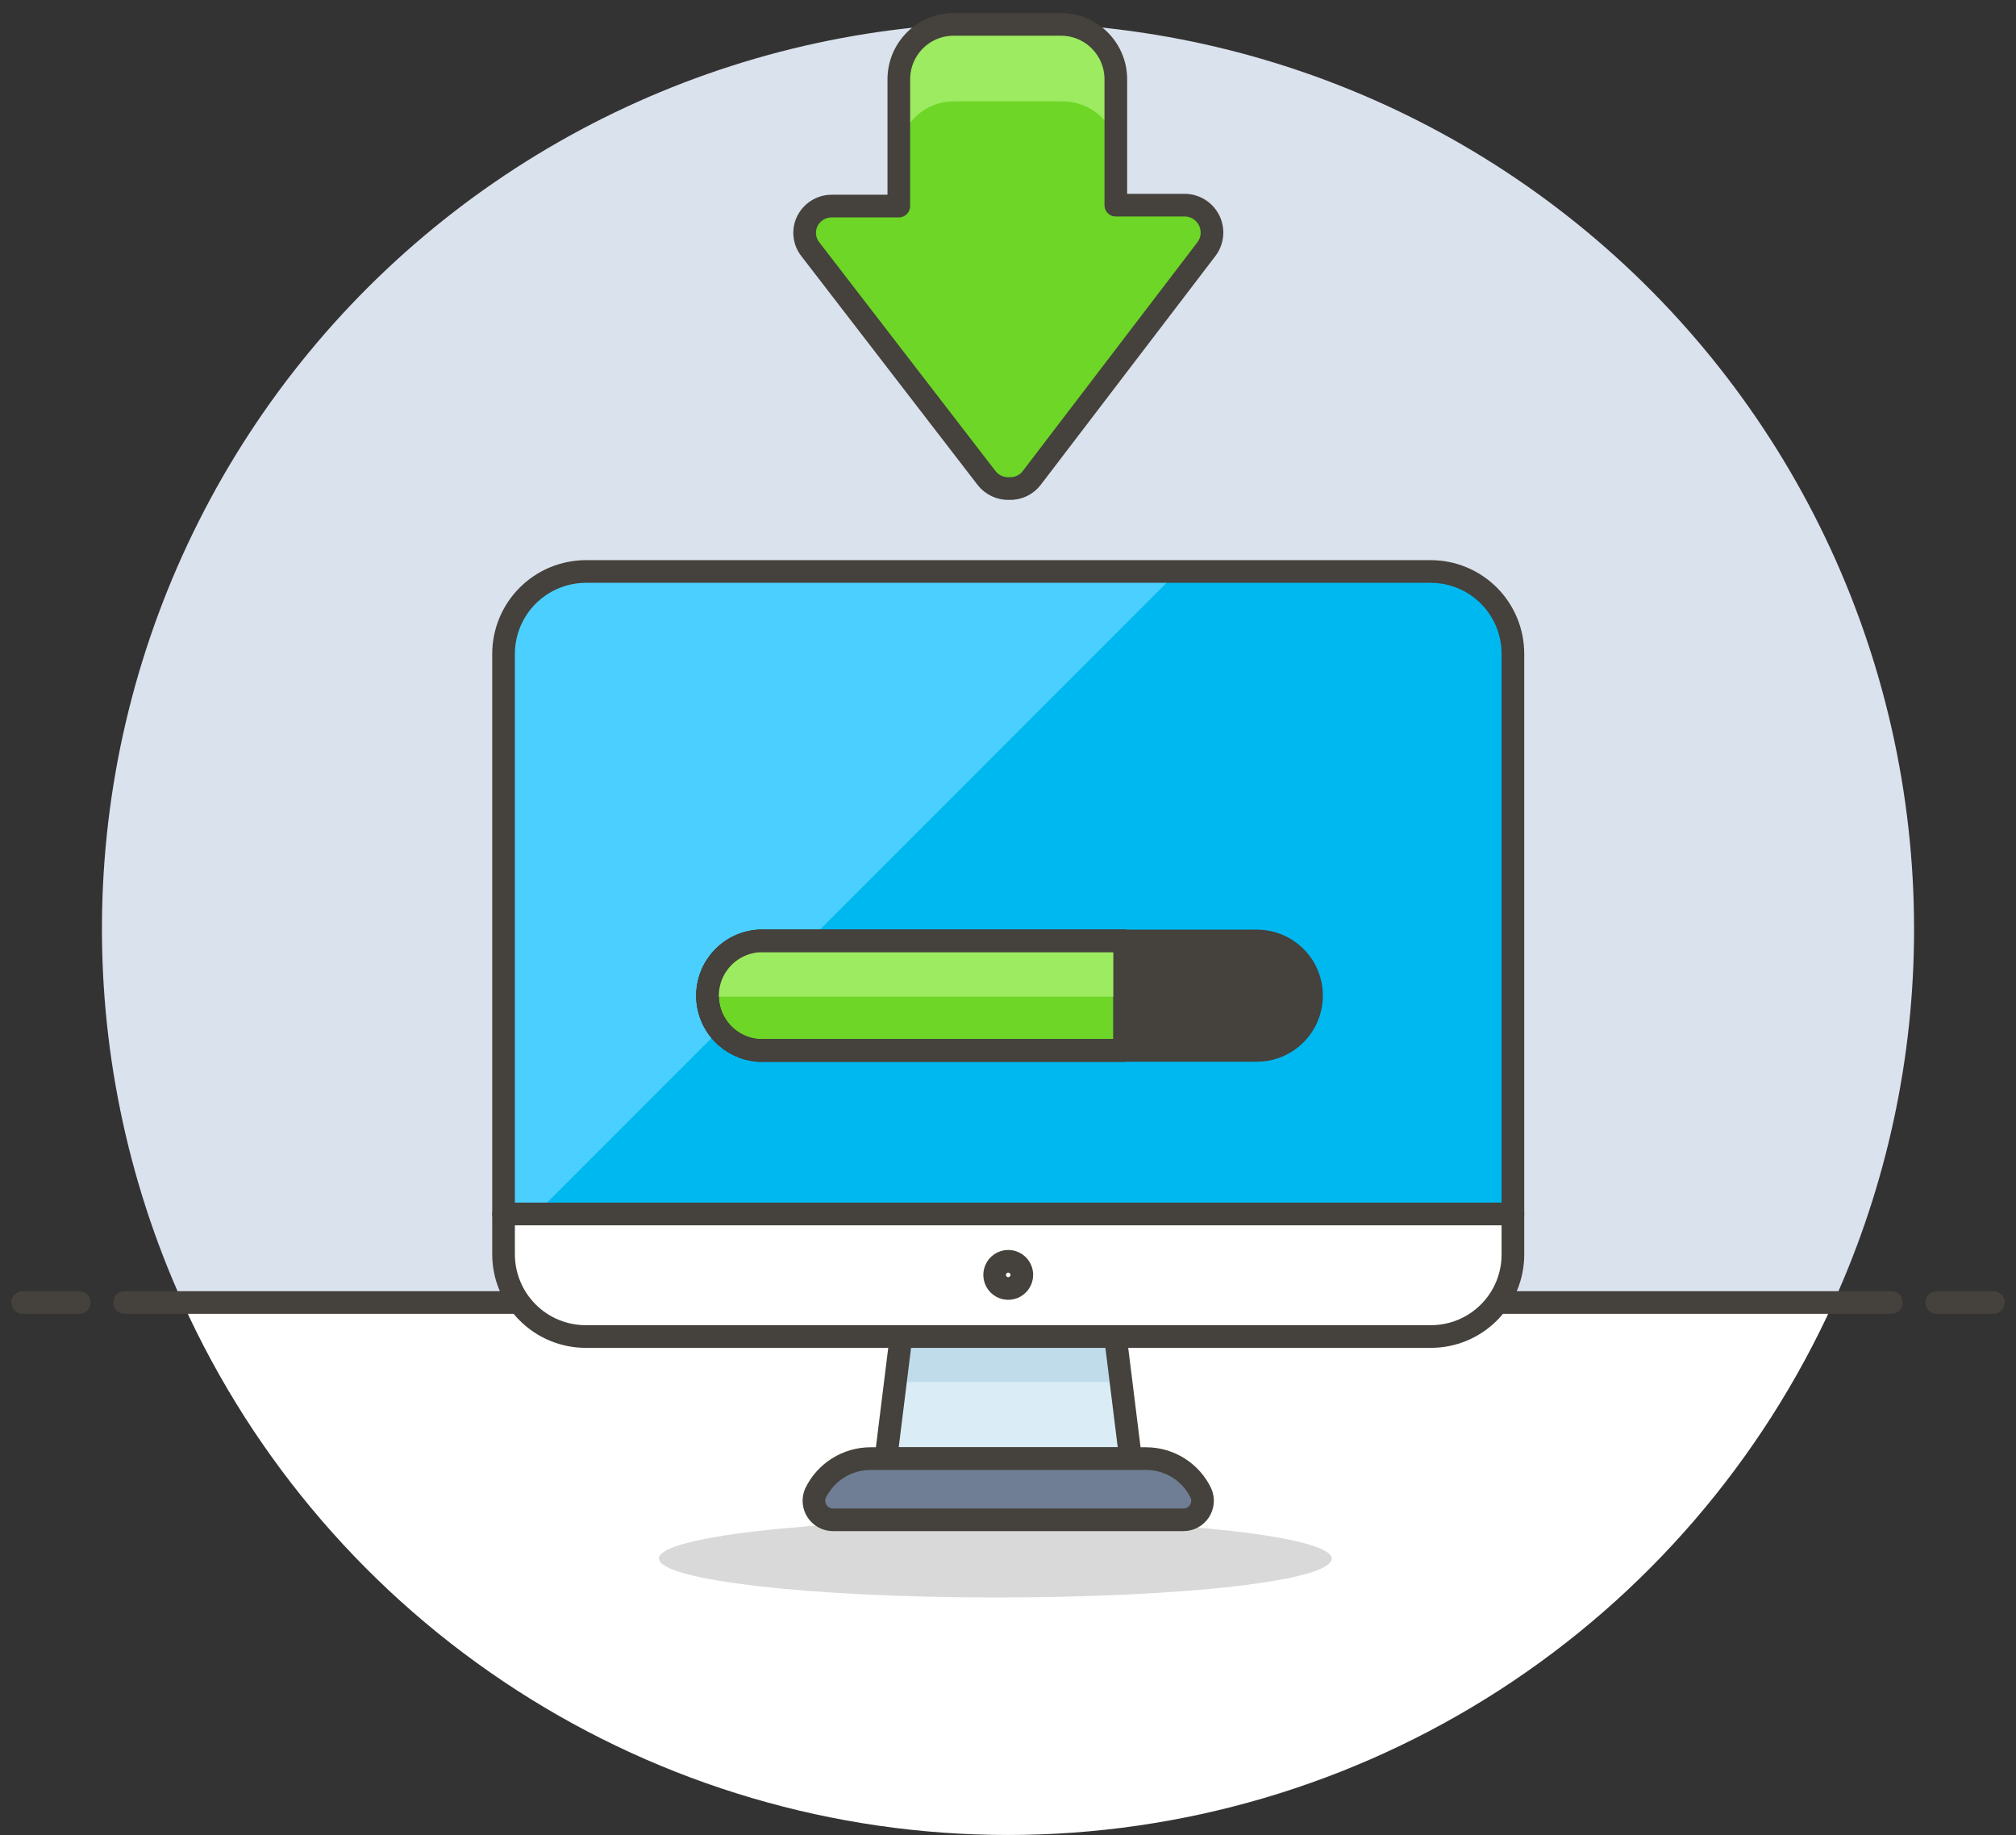 <svg width="89" height="81" viewBox="0 0 89 81" fill="none" xmlns="http://www.w3.org/2000/svg">
<rect x="0" y="0" width="89" height="81" fill="#333333" stroke="none"/>
<path d="M84.5 40.991C84.499 35.023 83.163 29.13 80.589 23.745C78.014 18.361 74.267 13.62 69.622 9.872C64.977 6.124 59.552 3.462 53.745 2.083C47.937 0.703 41.895 0.641 36.06 1.9C30.226 3.16 24.747 5.709 20.025 9.36C15.304 13.012 11.46 17.674 8.775 23.005C6.09 28.335 4.632 34.199 4.509 40.166C4.385 46.132 5.598 52.051 8.06 57.489H80.94C83.291 52.306 84.505 46.681 84.5 40.991Z" fill="#DAE2ED"/>
<path d="M8.06 57.488C11.231 64.493 16.355 70.436 22.818 74.604C29.281 78.772 36.809 80.989 44.5 80.989C52.19 80.989 59.718 78.772 66.181 74.604C72.644 70.436 77.768 64.493 80.94 57.488H8.06Z" fill="white"/>
<path d="M5.5 57.488H83.5" stroke="#45413C" stroke-linecap="round" stroke-linejoin="round"/>
<path d="M1 57.488H3.5" stroke="#45413C" stroke-linecap="round" stroke-linejoin="round"/>
<path d="M85.5 57.488H88" stroke="#45413C" stroke-linecap="round" stroke-linejoin="round"/>
<path opacity="0.15" d="M58.79 68.787C58.79 69.787 52.14 70.507 43.94 70.507C35.74 70.507 29.09 69.737 29.09 68.787C29.09 67.837 35.74 67.077 43.94 67.077C52.14 67.077 58.79 67.847 58.79 68.787Z" fill="#020202"/>
<path d="M66.79 28.853C66.79 27.892 66.409 26.97 65.731 26.29C65.052 25.609 64.132 25.226 63.17 25.223H25.86C24.898 25.226 23.977 25.609 23.297 26.289C22.616 26.969 22.233 27.891 22.23 28.853V53.579H66.79V28.853Z" fill="#00B8F0"/>
<path d="M52.001 25.223H25.86C24.898 25.226 23.977 25.609 23.297 26.289C22.616 26.969 22.233 27.891 22.23 28.853V53.579H23.651L52.001 25.223Z" fill="#4ACFFF"/>
<path d="M49.91 64.378H39.11L39.78 58.978H49.24L49.91 64.378Z" fill="#DAEDF7"/>
<path d="M49.49 60.998H39.53L39.78 58.978H49.24L49.49 60.998Z" fill="#C0DCEB"/>
<path d="M49.91 64.378H39.11L39.78 58.978H49.24L49.91 64.378Z" stroke="#45413C" stroke-linecap="round" stroke-linejoin="round"/>
<path d="M52.24 67.078H36.78C36.641 67.079 36.503 67.045 36.38 66.98C36.256 66.915 36.151 66.82 36.074 66.703C35.996 66.587 35.949 66.454 35.936 66.315C35.923 66.176 35.945 66.036 36 65.907C36.221 65.448 36.567 65.061 36.999 64.79C37.431 64.519 37.931 64.376 38.44 64.377H50.59C51.099 64.376 51.597 64.519 52.027 64.79C52.458 65.061 52.802 65.448 53.02 65.907C53.075 66.036 53.097 66.176 53.084 66.315C53.071 66.454 53.024 66.587 52.947 66.703C52.869 66.82 52.764 66.915 52.641 66.98C52.517 67.045 52.38 67.079 52.24 67.078Z" fill="#6F7E94" stroke="#45413C" stroke-linecap="round" stroke-linejoin="round"/>
<path d="M63.17 58.989C63.647 58.989 64.118 58.895 64.558 58.713C64.998 58.53 65.397 58.263 65.734 57.925C66.07 57.588 66.337 57.188 66.518 56.748C66.699 56.307 66.792 55.835 66.79 55.359V53.579H22.23V55.349C22.229 55.827 22.322 56.3 22.504 56.741C22.686 57.183 22.953 57.584 23.29 57.922C23.627 58.261 24.028 58.529 24.469 58.712C24.91 58.895 25.383 58.989 25.86 58.989H63.17Z" fill="white" stroke="#45413C" stroke-linecap="round" stroke-linejoin="round"/>
<path d="M66.79 28.853C66.79 27.892 66.409 26.97 65.731 26.29C65.052 25.609 64.132 25.226 63.17 25.223H25.86C24.898 25.226 23.977 25.609 23.297 26.289C22.616 26.969 22.233 27.891 22.23 28.853V53.579H66.79V28.853Z" stroke="#45413C" stroke-linecap="round" stroke-linejoin="round"/>
<path d="M45.11 56.279C45.108 56.397 45.071 56.512 45.004 56.609C44.937 56.707 44.843 56.782 44.733 56.826C44.623 56.87 44.503 56.88 44.387 56.856C44.271 56.832 44.165 56.774 44.082 56.69C43.999 56.605 43.943 56.498 43.921 56.382C43.899 56.266 43.911 56.146 43.957 56.037C44.002 55.928 44.079 55.835 44.178 55.769C44.276 55.704 44.392 55.669 44.51 55.669C44.59 55.669 44.669 55.685 44.742 55.716C44.816 55.746 44.882 55.791 44.938 55.848C44.994 55.905 45.038 55.972 45.067 56.046C45.097 56.12 45.111 56.199 45.11 56.279V56.279Z" stroke="#45413C" stroke-linecap="round" stroke-linejoin="round"/>
<path d="M57.9 43.991C57.887 44.62 57.629 45.22 57.181 45.663C56.733 46.105 56.13 46.356 55.5 46.361H33.5C32.886 46.321 32.311 46.05 31.89 45.601C31.469 45.153 31.235 44.561 31.235 43.946C31.235 43.331 31.469 42.739 31.89 42.29C32.311 41.842 32.886 41.57 33.5 41.531H55.5C55.82 41.532 56.136 41.597 56.431 41.722C56.725 41.847 56.992 42.029 57.215 42.258C57.439 42.487 57.614 42.758 57.732 43.056C57.849 43.353 57.907 43.671 57.9 43.991Z" fill="#45413C" stroke="#45413C" stroke-linejoin="round"/>
<path d="M49.65 41.531H33.5C32.886 41.57 32.311 41.842 31.89 42.29C31.469 42.739 31.235 43.331 31.235 43.946C31.235 44.561 31.469 45.153 31.89 45.601C32.311 46.05 32.886 46.321 33.5 46.361H49.65V41.531Z" fill="#6DD627" stroke="#45413C" stroke-linejoin="round"/>
<path d="M49.65 41.531H33.5C33.181 41.535 32.867 41.602 32.575 41.727C32.283 41.853 32.018 42.036 31.797 42.265C31.576 42.494 31.402 42.764 31.286 43.06C31.169 43.356 31.113 43.673 31.12 43.991H49.65V41.531Z" fill="#9CEB60"/>
<path d="M49.65 41.531H33.5C32.886 41.57 32.311 41.842 31.89 42.29C31.469 42.739 31.235 43.331 31.235 43.946C31.235 44.561 31.469 45.153 31.89 45.601C32.311 46.05 32.886 46.321 33.5 46.361H49.65V41.531Z" stroke="#45413C" stroke-linejoin="round"/>
<path d="M36.72 9.095C36.495 9.094 36.275 9.157 36.084 9.275C35.893 9.394 35.739 9.563 35.64 9.765C35.544 9.962 35.506 10.181 35.529 10.399C35.552 10.616 35.635 10.822 35.77 10.995L43.55 21.093C43.667 21.245 43.819 21.367 43.993 21.449C44.167 21.531 44.358 21.57 44.55 21.563C44.742 21.571 44.933 21.532 45.107 21.45C45.281 21.369 45.433 21.246 45.55 21.093L53.26 10.995C53.398 10.813 53.481 10.596 53.501 10.368C53.52 10.141 53.475 9.913 53.371 9.71C53.266 9.507 53.106 9.338 52.91 9.222C52.713 9.106 52.488 9.048 52.26 9.055H49.26V3.496C49.26 2.856 49.006 2.242 48.554 1.788C48.103 1.335 47.49 1.079 46.85 1.076H42.1C41.458 1.076 40.842 1.331 40.389 1.785C39.935 2.239 39.68 2.854 39.68 3.496V9.095H36.72Z" fill="#6DD627"/>
<path d="M42.1 4.476H46.93C47.247 4.476 47.561 4.539 47.854 4.661C48.147 4.782 48.413 4.961 48.637 5.186C48.861 5.41 49.039 5.677 49.159 5.971C49.28 6.264 49.341 6.579 49.34 6.896V3.496C49.34 2.856 49.086 2.242 48.634 1.788C48.183 1.335 47.57 1.079 46.93 1.076H42.1C41.458 1.076 40.842 1.331 40.389 1.785C39.935 2.239 39.68 2.854 39.68 3.496V6.896C39.68 6.254 39.935 5.639 40.389 5.185C40.842 4.731 41.458 4.476 42.1 4.476Z" fill="#9CEB60"/>
<path d="M36.72 9.095C36.495 9.094 36.275 9.157 36.084 9.275C35.893 9.394 35.739 9.563 35.64 9.765C35.544 9.962 35.506 10.181 35.529 10.399C35.552 10.616 35.635 10.822 35.77 10.995L43.55 21.093C43.667 21.245 43.819 21.367 43.993 21.449C44.167 21.531 44.358 21.57 44.55 21.563C44.742 21.571 44.933 21.532 45.107 21.45C45.281 21.369 45.433 21.246 45.55 21.093L53.26 10.995C53.398 10.813 53.481 10.596 53.501 10.368C53.52 10.141 53.475 9.913 53.371 9.71C53.266 9.507 53.106 9.338 52.91 9.222C52.713 9.106 52.488 9.048 52.26 9.055H49.26V3.496C49.26 2.856 49.006 2.242 48.554 1.788C48.103 1.335 47.49 1.079 46.85 1.076H42.1C41.458 1.076 40.842 1.331 40.389 1.785C39.935 2.239 39.68 2.854 39.68 3.496V9.095H36.72Z" stroke="#45413C" stroke-linejoin="round"/>
</svg>
